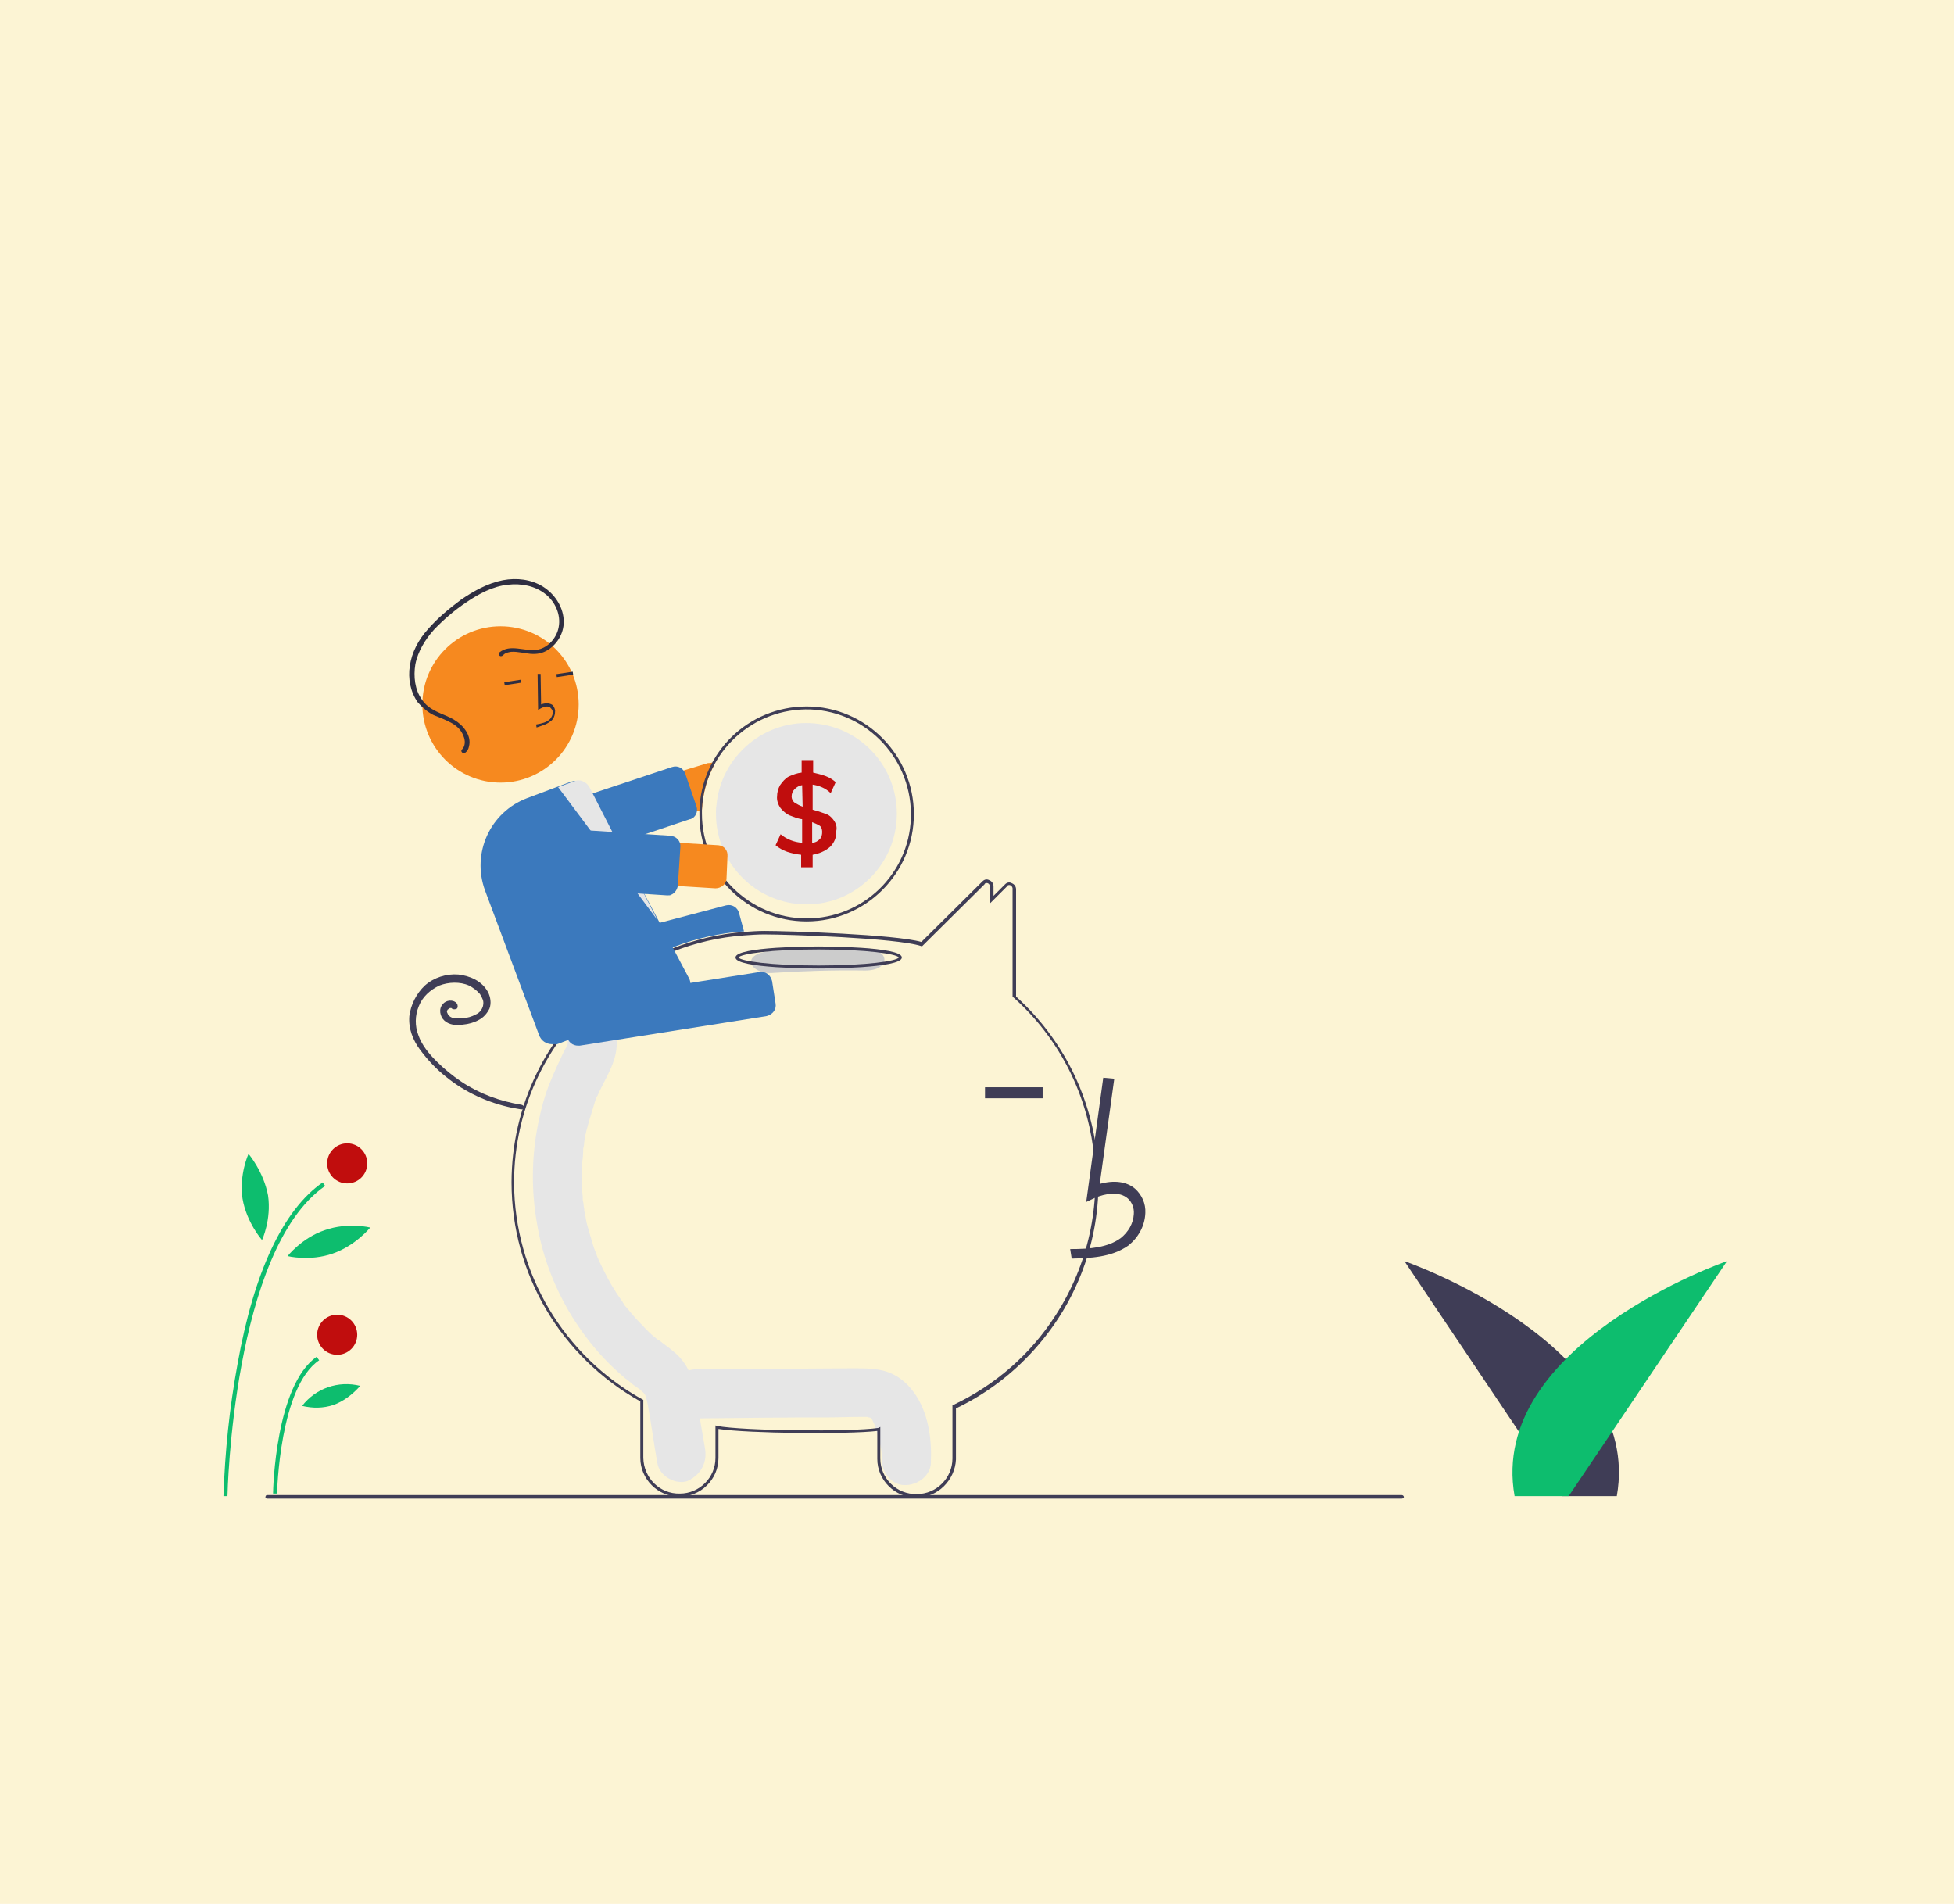 <?xml version="1.0" encoding="utf-8"?>
<!-- Generator: Adobe Illustrator 27.2.0, SVG Export Plug-In . SVG Version: 6.00 Build 0)  -->
<svg version="1.1" id="Layer_1" xmlns="http://www.w3.org/2000/svg" xmlns:xlink="http://www.w3.org/1999/xlink" x="0px" y="0px"
	 viewBox="0 0 390 380" style="enable-background:new 0 0 390 380;" xml:space="preserve">
<style type="text/css">
	.st0{opacity:0.2;fill:#F1CB2B;}
	.st1{fill:#E6E6E6;}
	.st2{fill:#3F3D56;}
	.st3{fill:#F6891F;}
	.st4{fill:#3B79BD;}
	.st5{fill:#C00D0D;}
	.st6{fill:#CCCCCC;}
	.st7{fill:#2F2E41;}
	.st8{fill:#0DBD6E;}
</style>
<rect class="st0" width="390" height="380"/>
<path class="st1" d="M182.4,277.9c-1.6-2.2-3.7-3.8-6.4-4.4c-2.3-0.5-4.7-0.4-7.1-0.4l-30,0.2c-2.6,0-5.1,2.2-4.9,4.9
	c0.1,2.6,2.2,5,4.9,4.9c8.8-0.1,17.6-0.2,26.3-0.2c2.1,0,4.1-0.1,6.2-0.1c0.5,0,0.9,0,1.4,0c0.1,0,0.2,0,0.2,0c0,0,0,0,0.1,0
	c0.2,0.1,0.5,0.1,0.7,0.2c-0.1,0,0.2,0.2,0.2,0.2c0,0.1,0.1,0.1,0.1,0.2c0.1,0.2,0.3,0.7,0.3,0.6c0.4,0.9,0.7,1.9,0.9,2.9
	c0.6,2.2,0.7,2.6,0.7,4.6c0.1,2.6,2.2,5.1,4.9,4.9c2.6-0.1,5.1-2.2,4.9-4.9C186,287,185.2,281.7,182.4,277.9z"/>
<path class="st1" d="M140.7,289c-0.6-3.4-1.2-6.9-1.7-10.3c-0.6-3.5-1.7-6.6-4.5-8.9c-0.7-0.6-1.5-1.2-2.2-1.7
	c-0.2-0.2-0.5-0.4-0.8-0.6c0,0,0,0-0.1,0l-0.1-0.1c-1.2-0.9-2.2-1.9-3.2-3c-0.9-0.9-1.8-1.9-2.6-2.9c-0.2-0.2-0.4-0.5-0.6-0.7
	c-0.1-0.1-0.2-0.2-0.3-0.4s-0.3-0.4-0.3-0.5c-0.2-0.3-0.5-0.7-0.7-1c-1.6-2.3-2.9-4.8-4.1-7.4c-0.1-0.2-0.2-0.5-0.3-0.7
	c0-0.1-0.1-0.2-0.1-0.3c-0.2-0.6-0.5-1.2-0.7-1.9c-0.4-1.3-0.8-2.7-1.2-4.1c-0.2-0.7-0.3-1.4-0.4-2.1c-0.1-0.3-0.2-0.7-0.2-1.1
	c0-0.1-0.1-0.4-0.1-0.7c0-0.2-0.1-0.6-0.1-0.7c-0.1-0.3-0.1-0.7-0.1-1.1c-0.1-0.8-0.1-1.7-0.2-2.4c-0.1-1.5,0-2.9,0.1-4.3
	c0.1-0.8,0.2-1.7,0.2-2.4c0-0.1,0-0.1,0-0.2s0-0.1,0-0.2c0.1-0.4,0.2-0.9,0.2-1.3c0.2-1.7,0.7-3.3,1.2-5c0.2-0.7,0.5-1.6,0.7-2.3
	c0.1-0.3,0.2-0.7,0.3-1c0,0,0.3-0.9,0.4-0.9c1.5-3.5,3.9-6.6,3.9-10.6c0-2.6-2.2-5.2-4.9-5.1c-2.7,0.1-4.9,2.3-4.9,5.1
	c0,0.1,0,0.1,0,0.2c0,0.1-0.1,0.2-0.1,0.2c-0.2,0.6-0.7,1.2-0.9,1.8c-0.8,1.7-1.6,3.4-2.3,5.1c-1.2,2.8-2,5.8-2.6,8.8
	c-1.3,6.5-1.4,13.3-0.2,20c1.9,11.6,8.2,22.7,16.9,30.2c0.7,0.7,1.6,1.2,2.3,1.9c0.3,0.2,0.7,0.5,1,0.7c0.2,0.1,0.8,0.6,0.5,0.4
	c0.6,0.5,0.8,0.7,1,1.2c0,0.1,0.1,0.2,0.1,0.4c0.1,0.4,0.2,0.8,0.3,1.3c0.7,3.8,1.2,7.7,1.9,11.6c0.4,2.6,3.6,4.4,6,3.6
	C140,294.3,141.2,291.8,140.7,289z"/>
<path class="st2" d="M182.9,298.9c-4.3,0-7.8-3.5-7.8-7.7v-5.6c-5.9,0.7-25.9,0.5-31.7-0.4v5.8c0,4.3-3.6,7.8-7.9,7.7
	c-4.2,0-7.7-3.5-7.7-7.7v-11.3c-15.9-8.9-25.7-25.5-25.7-43.7c0-15.3,7-29.6,19-39.2c7.9-6.2,17.4-10,27.4-10.8
	c1.4-0.1,2.7-0.2,4.1-0.2c4.7,0,26,0.7,31.3,2.2l12.2-12.1c0.4-0.4,0.9-0.5,1.4-0.2c0.5,0.2,0.8,0.7,0.8,1.2v1.9l2.3-2.3
	c0.4-0.4,0.9-0.5,1.4-0.2c0.5,0.2,0.8,0.7,0.8,1.2v21.4c20.4,18.5,22.1,50,3.6,70.5c-4.4,4.9-9.7,8.9-15.6,11.7v10.2
	C190.6,295.4,187.2,298.9,182.9,298.9z M175.7,284.8v6.3c0,4,3.3,7.2,7.3,7.1c3.9,0,7.1-3.2,7.1-7.1v-10.6l0.2-0.1
	c8.4-4,15.4-10.1,20.4-17.9c13.2-20.4,9.6-47.4-8.5-63.5l-0.1-0.1v-21.6c0-0.2-0.2-0.5-0.4-0.6s-0.6-0.1-0.7,0.2l-3.4,3.4v-3.4
	c0-0.2-0.2-0.5-0.4-0.6c-0.2-0.1-0.6-0.1-0.7,0.2L184,188.9l-0.2-0.1c-5-1.6-26.6-2.3-31.3-2.3c-1.3,0-2.6,0.1-4,0.2
	c-9.9,0.7-19.3,4.5-27.1,10.7c-11.9,9.4-18.8,23.5-18.8,38.7c0.1,18,9.9,34.5,25.6,43.2l0.2,0.1V291c0.1,4,3.3,7.2,7.3,7.1
	c3.9,0,7.1-3.2,7.1-7.1v-6.5l0.3,0.1c5.2,1,26.9,1.2,32.2,0.4L175.7,284.8z"/>
<path class="st3" d="M141.3,152.3l-33.9,10.3c-2.2,0.7-3.6,3.1-2.8,5.3c0.7,2.2,3.1,3.6,5.3,2.8l29.6-8.9l0.6-0.2
	c0.2-3.2,1-6.4,2.6-9.2c-0.2-0.1-0.4-0.2-0.6-0.2C141.8,152.3,141.5,152.3,141.3,152.3z"/>
<path class="st4" d="M109.2,172.9c-0.9,0-1.7-0.6-2-1.5L105,165c-0.4-1.2,0.2-2.3,1.4-2.7l0,0l27.7-9.2c1.2-0.4,2.3,0.2,2.7,1.4l0,0
	l2.2,6.4c0.4,1.1-0.2,2.3-1.2,2.6h-0.1l-27.8,9.3C109.7,172.9,109.4,172.9,109.2,172.9z"/>
<path class="st2" d="M161,141c-11.6,0-21.1,9.2-21.4,20.8c0,0.2,0,0.4,0,0.7c-0.1,11.8,9.5,21.4,21.4,21.4
	c11.8,0,21.4-9.6,21.4-21.4S172.8,141,161,141L161,141L161,141z M161,183.3c-11.5,0-20.9-9.4-20.9-20.9c0-0.2,0-0.6,0-0.8
	c0.5-11.5,10.2-20.4,21.7-20c11.5,0.5,20.4,10.2,20,21.7C181.4,174.5,172.2,183.3,161,183.3L161,183.3z"/>
<path class="st1" d="M179,162.4c0,10-8.1,18.1-18,18.1c-10,0-18.1-8.1-18.1-18.1c0-0.6,0-1.2,0.1-1.7c0.9-9.9,9.8-17.3,19.7-16.3
	C172,145.3,179,153.1,179,162.4z"/>
<path class="st5" d="M166.4,163.7c-0.4-0.6-1-1.1-1.7-1.3c-0.8-0.3-1.7-0.6-2.5-0.8v-5c1.3,0.2,2.6,0.7,3.6,1.7l1-2.2
	c-0.6-0.5-1.2-0.9-2-1.2c-0.8-0.3-1.7-0.5-2.5-0.7v-2.5H160v2.5c-0.9,0.1-1.7,0.4-2.6,0.8c-0.7,0.4-1.2,1-1.7,1.7
	c-0.4,0.7-0.6,1.5-0.6,2.2c-0.1,0.8,0.2,1.7,0.7,2.4c0.5,0.6,1.1,1.1,1.7,1.4c0.8,0.3,1.7,0.7,2.6,0.8v4.7c-1.6-0.1-3.1-0.7-4.3-1.7
	l-1,2.2c0.7,0.6,1.5,1,2.3,1.3c0.9,0.3,1.8,0.5,2.8,0.6v2.5h2.3v-2.5c1.2-0.2,2.5-0.7,3.5-1.6c0.8-0.8,1.3-1.9,1.2-3.1
	C167.1,165.1,166.9,164.4,166.4,163.7z M160.2,161c-0.6-0.2-1.1-0.5-1.6-0.8c-0.4-0.3-0.6-0.8-0.6-1.2c0-0.6,0.2-1.1,0.6-1.5
	c0.4-0.4,0.9-0.7,1.5-0.8L160.2,161L160.2,161z M163.6,167.5c-0.4,0.4-0.9,0.7-1.5,0.7v-4.1c0.5,0.2,1,0.4,1.5,0.7
	c0.3,0.2,0.5,0.7,0.5,1.2C164.1,166.6,164,167.1,163.6,167.5L163.6,167.5z"/>
<path class="st4" d="M110.2,198.9c-1,0-1.8-0.7-2.1-1.6l-1.2-4.4c-0.3-1.2,0.4-2.3,1.5-2.6l36.5-9.6c1.2-0.3,2.3,0.4,2.6,1.5l1,3.7
	h-0.2c-9.4,0.7-18.3,4.1-25.8,9.8h-0.1l-11.8,3.1C110.5,198.9,110.3,198.9,110.2,198.9z"/>
<path class="st2" d="M104.1,220.5c-4.3-0.7-8.4-2.2-12-4.6c-1.8-1.2-3.5-2.6-5-4.1c-1.5-1.5-2.9-3.2-3.6-5.2
	c-0.7-1.8-0.7-3.9,0.1-5.8c0.7-1.8,2.2-3.2,4.1-4.1c1.8-0.7,4.1-0.8,5.9,0c0.8,0.4,1.6,1,2.2,1.7c0.2,0.3,0.4,0.7,0.6,1.2
	c0.1,0.4,0.1,0.7,0,1.2c-0.2,0.7-0.7,1.4-1.5,1.7c-0.7,0.4-1.7,0.7-2.5,0.7c-0.9,0.1-2.2,0.2-2.8-0.5c-0.2-0.2-0.2-0.3-0.3-0.5
	c-0.1-0.2-0.1-0.2-0.1-0.4c0,0.1,0.1-0.2,0.1-0.2s-0.1,0.1,0,0c0-0.1,0.1-0.1,0.1-0.1s-0.1,0.1,0,0c0.1-0.1,0.2-0.2,0.2-0.2
	c0.1,0,0.1,0,0.2-0.1c0.1,0-0.1,0,0,0c0.1,0,0.1,0,0.2,0c0.1,0-0.1,0,0,0s0.1,0,0.1,0c0.1,0-0.1-0.1,0,0c0.1,0.1-0.1-0.1,0,0
	c0.1,0.1,0.1,0.1,0.1,0.1c0.2,0.2,0.7,0.2,1,0c0.2-0.2,0.2-0.7,0-1c-0.7-0.9-2.2-0.7-2.8,0.1c-0.9,0.9-0.6,2.5,0.3,3.3
	c1,0.9,2.4,1,3.7,0.8c1.1-0.1,2.2-0.4,3.1-0.9c1-0.5,1.7-1.3,2.2-2.3c0.4-1.1,0.2-2.3-0.3-3.3c-1.2-2.2-3.5-3.2-5.9-3.5
	c-2.4-0.2-4.9,0.6-6.7,2.2c-1.7,1.6-2.8,3.8-3.1,6.1c-0.2,2.5,0.7,4.8,2.2,6.8c1.5,2,3.2,3.8,5.1,5.3c3.8,3.1,8.4,5.2,13.2,6.2
	c0.6,0.1,1.2,0.2,1.7,0.3c0.4,0.1,0.7-0.2,0.9-0.5C104.7,221,104.5,220.6,104.1,220.5L104.1,220.5z"/>
<path class="st6" d="M172.7,189.3c-6.3-0.1-12.5,0.1-18.8,0.5c-2.2,0.2-4,0.9-4,2.2c0,1.1,1.8,2.3,4,2.2c6.2-0.4,12.5-0.6,18.8-0.5
	C177.8,193.7,177.8,189.4,172.7,189.3z"/>
<path class="st2" d="M163.4,193.3c-0.7,0-16.6,0-16.6-2.2s15.9-2.2,16.6-2.2c0.7,0,16.6,0,16.6,2.2S164.1,193.3,163.4,193.3z
	 M147.4,191.1c0.4,0.7,6.3,1.6,16,1.6s15.6-0.9,16-1.6c-0.4-0.7-6.3-1.6-16-1.6S147.8,190.4,147.4,191.1L147.4,191.1z"/>
<path class="st2" d="M213.9,251.2c3.6-0.1,7.9-0.2,11.3-2.6c2-1.6,3.3-3.9,3.4-6.5c0.1-1.9-0.7-3.6-2-4.8c-1.7-1.5-4.3-1.8-7.1-1
	l2.9-21l-2.2-0.2l-3.4,24.8l1.7-0.8c2.1-0.9,4.9-1.4,6.6,0.1c0.8,0.7,1.3,1.9,1.2,3.1c-0.1,1.9-1.1,3.6-2.6,4.8
	c-2.6,1.9-6.1,2.2-10.1,2.2L213.9,251.2z"/>
<rect x="196.6" y="217" class="st2" width="11.5" height="2.2"/>
<path class="st4" d="M115.4,208.7c-1.1,0-2-0.7-2.2-1.8l-0.7-4.5c-0.2-1.2,0.6-2.2,1.8-2.5l37.3-5.9c1.2-0.2,2.2,0.6,2.5,1.8
	l0.7,4.5c0.2,1.2-0.6,2.2-1.8,2.5l-37.3,5.9C115.6,208.7,115.5,208.7,115.4,208.7z"/>
<circle class="st3" cx="99.9" cy="140.6" r="15.6"/>
<path class="st7" d="M108.8,144.6c0.5-0.2,0.9-0.5,1.3-0.8c0.5-0.5,0.7-1.2,0.7-2c-0.1-0.5-0.3-1-0.7-1.2c-0.6-0.3-1.3-0.3-2.1,0
	l-0.1-6.1h-0.6l0.1,7.2l0.5-0.3c0.6-0.3,1.3-0.6,1.9-0.2c0.2,0.2,0.5,0.5,0.5,0.8c0.1,0.6-0.2,1.1-0.5,1.5c-0.7,0.7-1.7,0.9-2.8,1.1
	l0.1,0.6C107.7,145,108.3,144.8,108.8,144.6z"/>
<rect x="111" y="134.3" transform="matrix(0.989 -0.15 0.15 0.989 -18.879 18.38)" class="st7" width="3.3" height="0.6"/>
<rect x="100.6" y="135.9" transform="matrix(0.989 -0.15 0.15 0.989 -19.232 16.848)" class="st7" width="3.3" height="0.6"/>
<path class="st4" d="M110.2,208.4c-1.2,0-2.2-0.7-2.6-1.8l-10.8-28.9c-2.7-7.4,1-15.6,8.4-18.4l8.8-3.3c0.7-0.2,1.5-0.2,2.2,0.1
	c0.7,0.2,1.2,0.8,1.4,1.5l20,37.8c0.6,1.4-0.2,3-1.6,3.6l0,0l-24.8,9.4C110.9,208.4,110.6,208.4,110.2,208.4z"/>
<path class="st1" d="M111.4,157.1l19.8,26.5l-13.4-26.2c-0.5-1.2-1.9-2-3.1-1.5l0,0L111.4,157.1z"/>
<path class="st3" d="M142.8,177.3l-35.4-2.2c-2.3-0.2-4.1-2.2-4-4.6c0.2-2.3,2.2-4.1,4.6-4l0,0l35.4,2.2c1.1,0.1,1.9,1,1.8,2.2l0,0
	l-0.2,4.6C144.9,176.5,143.9,177.3,142.8,177.3L142.8,177.3z"/>
<path class="st4" d="M133.3,178.7c-0.1,0-0.1,0-0.2,0l0,0l-29.1-1.9c-1.2-0.1-2.1-1.1-2-2.2l0,0l0.5-7.7c0.1-1.2,1.1-2.1,2.2-2l0,0
	l29.1,1.9c1.2,0.1,2.1,1.1,2,2.2l-0.5,7.7c-0.1,0.8-0.6,1.6-1.4,1.9C133.8,178.7,133.6,178.7,133.3,178.7z"/>
<path class="st7" d="M99.7,130.2c2.1-1.7,4.9-0.2,7.3-0.5c2.2-0.2,4.1-2.3,4.5-4.5c0.5-2.5-0.7-5.1-2.6-6.6
	c-2.1-1.7-4.9-2.2-7.5-1.9c-3,0.3-5.8,1.8-8.3,3.5c-2.4,1.6-4.6,3.5-6.5,5.5c-1.7,1.9-3.2,4.3-3.7,6.9c-0.4,2.4-0.1,5.1,1.3,7
	c0.7,1.1,1.7,1.8,2.9,2.4c1.2,0.6,2.5,1,3.6,1.7c1.7,1,3.5,3.1,2.9,5.3c-0.1,0.5-0.3,0.9-0.7,1.2c-0.4,0.4-1.1-0.2-0.7-0.6
	c0.7-0.7,0.7-1.8,0.3-2.7c-0.4-1.1-1.2-1.9-2.2-2.5c-1.2-0.7-2.6-1.2-3.8-1.7c-1.2-0.6-2.2-1.5-3.1-2.5c-1.5-2.1-2-4.8-1.6-7.3
	c0.4-2.7,1.7-5.2,3.6-7.3c1.9-2.2,4.2-4.1,6.6-5.9c2.5-1.7,5.3-3.3,8.4-3.9c2.7-0.5,5.6-0.2,8,1.3c2.2,1.4,3.9,3.8,4.1,6.5
	c0.2,2.5-1.1,4.8-3.1,6.1c-1.1,0.7-2.2,0.9-3.5,0.8c-1.3-0.1-2.6-0.5-3.9-0.4c-0.6,0.1-1.2,0.2-1.6,0.7
	C99.8,131.3,99.3,130.6,99.7,130.2L99.7,130.2z"/>
<path class="st2" d="M279.8,299.1H53.3c-0.2,0-0.4-0.2-0.3-0.4c0-0.2,0.2-0.3,0.3-0.3h226.5c0.2,0,0.4,0.2,0.4,0.4
	C280.2,298.9,280,299.1,279.8,299.1z"/>
<path class="st2" d="M311.8,298.6l-31.5-46.9c0,0,47.8,16.6,42.4,46.9L311.8,298.6L311.8,298.6z"/>
<path class="st8" d="M313.1,298.6l31.6-46.9c0,0-47.8,16.6-42.4,46.9H313.1z"/>
<path class="st8" d="M45.4,298.6h-0.8c0.3-8.9,1.2-17.6,2.8-26.3c3.3-18.6,9.2-30.9,17-36.3l0.5,0.7
	C46.5,249.4,45.4,298.1,45.4,298.6z"/>
<path class="st8" d="M55.3,298.1h-0.8c0-0.9,0.5-21.6,8.7-27.3l0.5,0.7C55.8,276.8,55.3,297.8,55.3,298.1z"/>
<circle class="st5" cx="69.3" cy="232.2" r="4"/>
<circle class="st5" cx="67.3" cy="266.4" r="4"/>
<path class="st8" d="M53.5,238.6c0.7,4.8-1.2,8.9-1.2,8.9s-3.1-3.5-3.9-8.3c-0.7-4.8,1.2-8.9,1.2-8.9S52.6,233.8,53.5,238.6z"/>
<path class="st8" d="M66.4,250.2c-4.6,1.6-9,0.5-9,0.5s2.9-3.7,7.5-5.2c4.6-1.6,9-0.5,9-0.5S71,248.6,66.4,250.2z"/>
<path class="st8" d="M66.6,280.4c-2.1,0.7-4.2,0.7-6.3,0.2c2.7-3.5,7.2-5.1,11.6-4C70.3,278.4,68.5,279.7,66.6,280.4z"/>
</svg>
